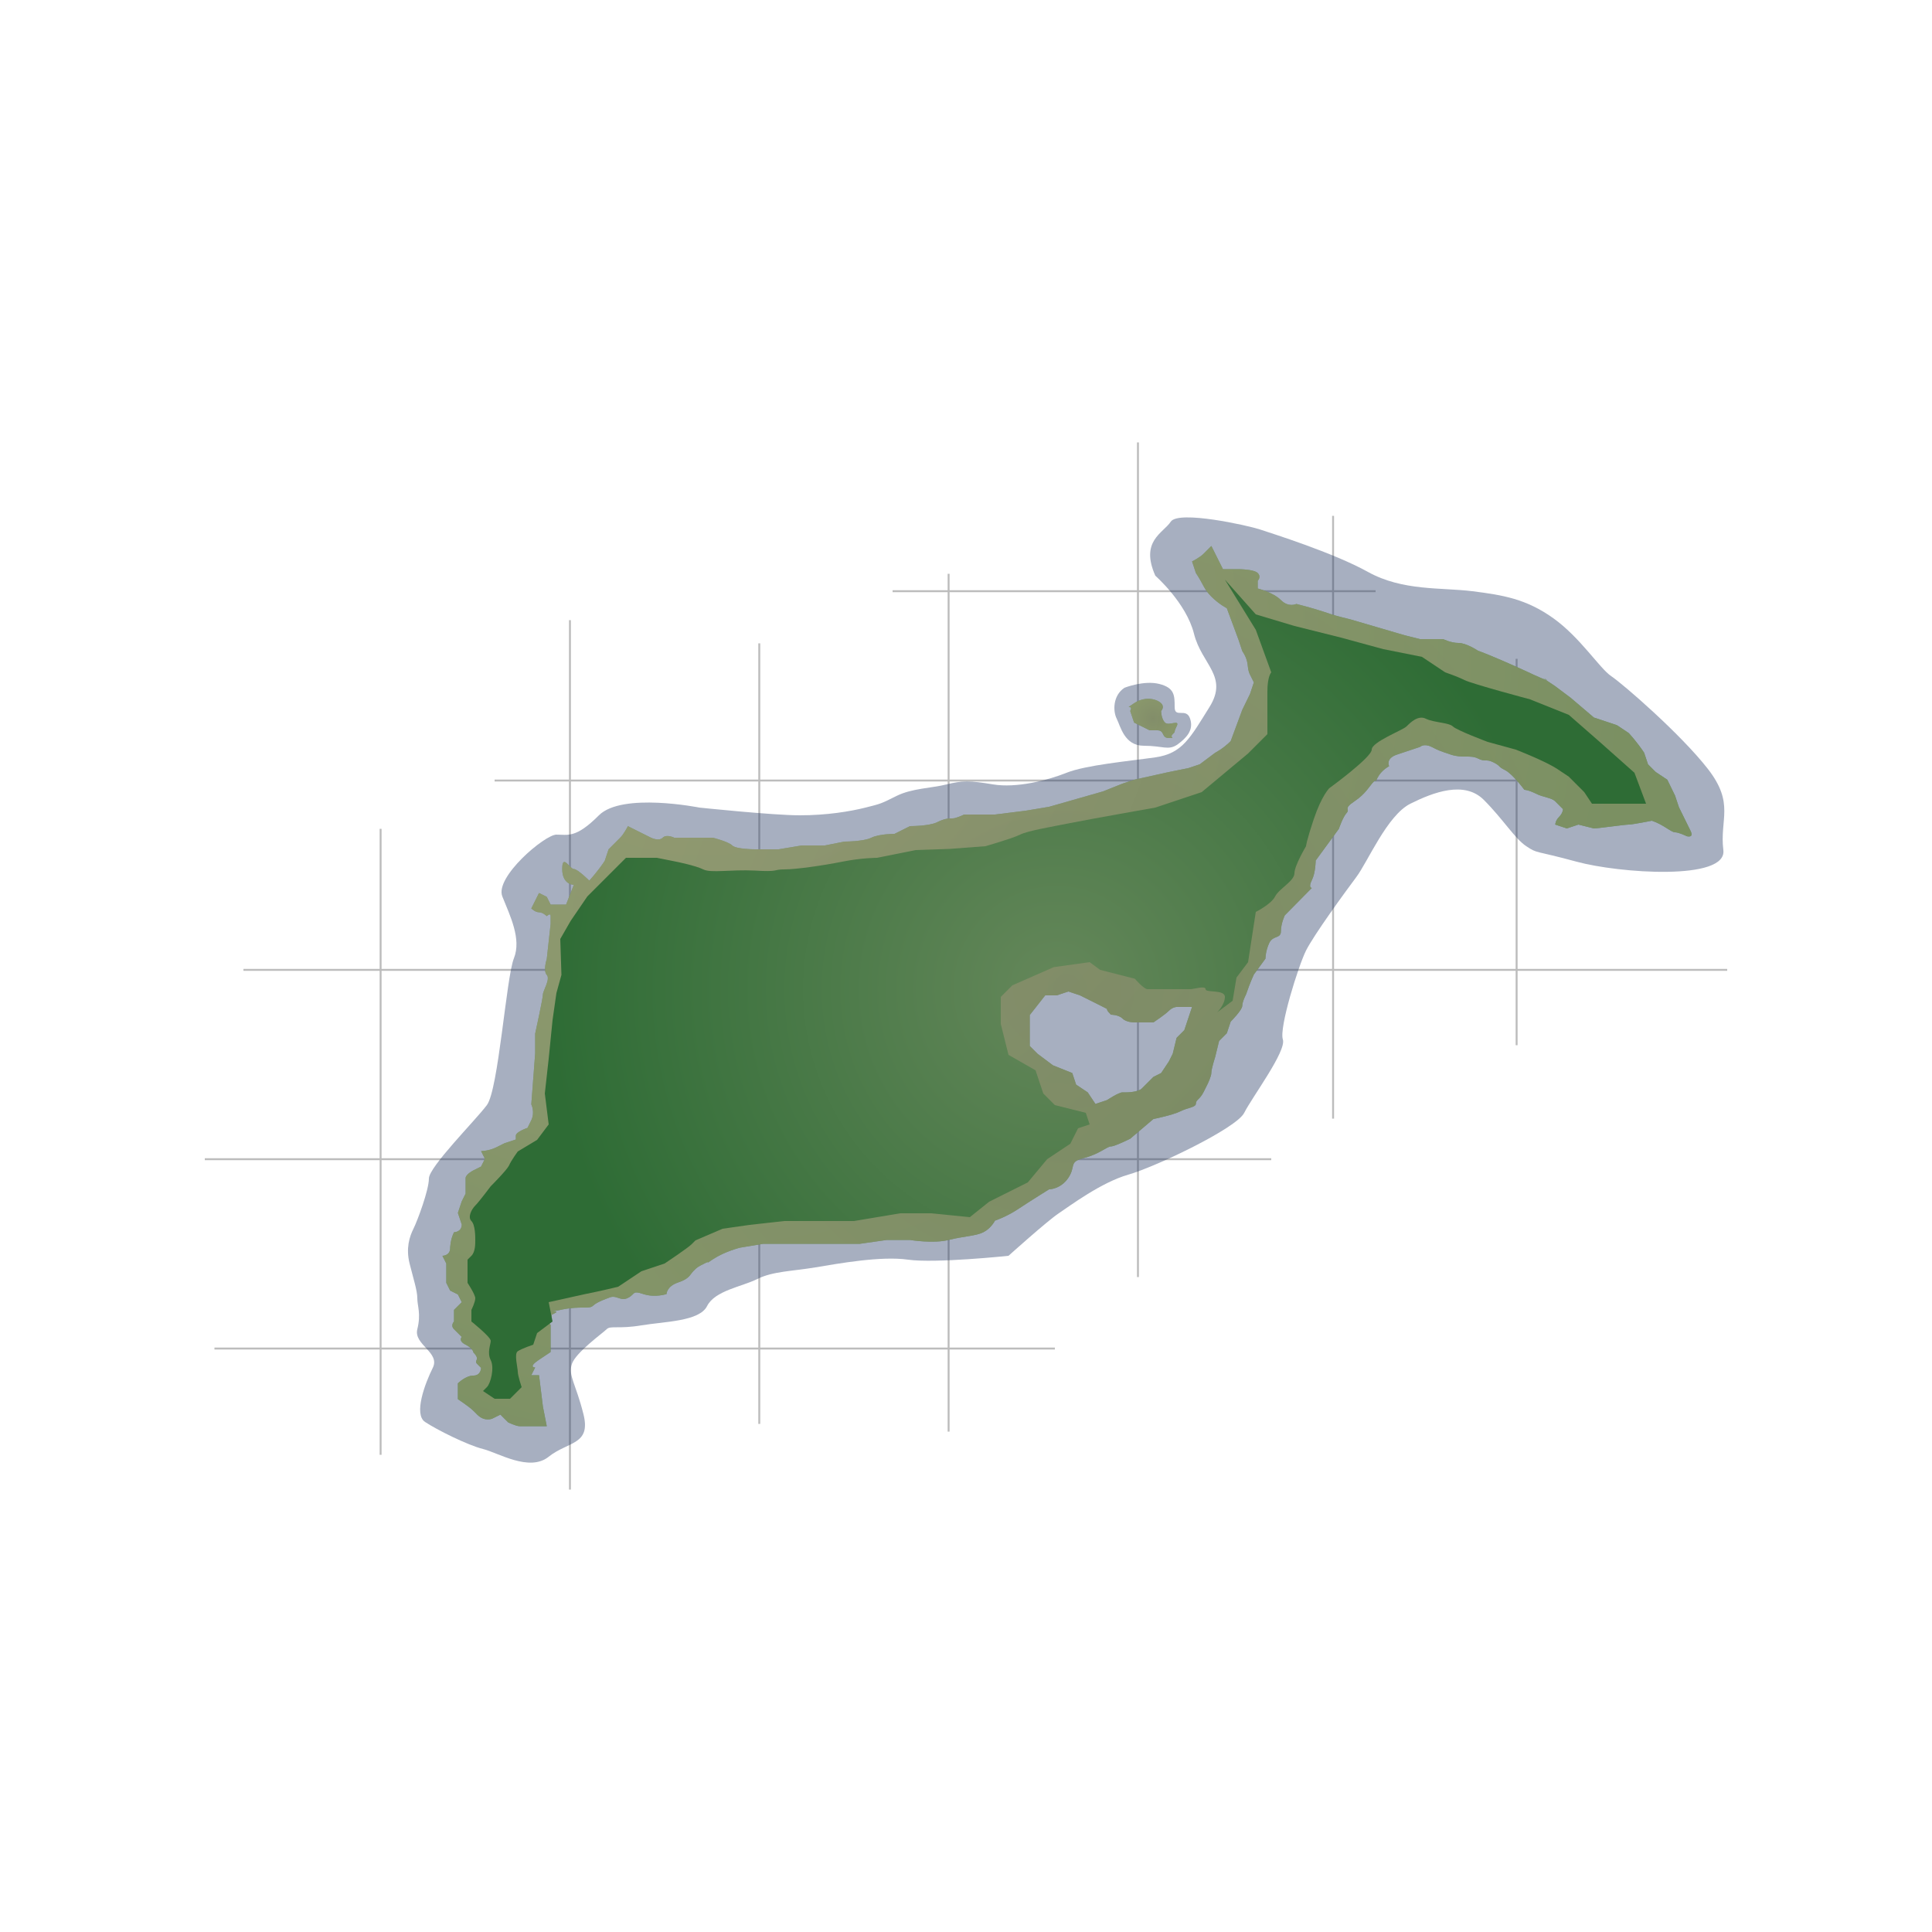 <?xml version="1.0" encoding="utf-8"?>
<!-- Generator: Adobe Illustrator 22.1.0, SVG Export Plug-In . SVG Version: 6.00 Build 0)  -->
<svg version="1.1" id="Layer_1" xmlns="http://www.w3.org/2000/svg" xmlns:xlink="http://www.w3.org/1999/xlink" x="0px" y="0px"
	 viewBox="0 0 500 500" style="enable-background:new 0 0 500 500;" xml:space="preserve">
<style type="text/css">
	.st0{fill:none;stroke:#BCBCBC;stroke-width:0.5;stroke-miterlimit:10;}
	.st1{opacity:0.4;fill:#253763;}
	.st2{fill:url(#SVGID_1_);}
	.st3{fill:url(#SVGID_2_);}
	.st4{fill:url(#SVGID_3_);}
	.st5{opacity:0.5;}
	.st6{fill:url(#SVGID_4_);}
	.st7{fill:url(#SVGID_5_);}
	.st8{fill:url(#SVGID_6_);}
	.st9{fill:url(#SVGID_7_);}
</style>
<g>
	<line class="st0" x1="231" y1="153" x2="356" y2="153"/>
	<line class="st0" x1="128" y1="202" x2="429.5" y2="202"/>
	<line class="st0" x1="63" y1="251" x2="447" y2="251"/>
	<line class="st0" x1="53" y1="300" x2="329" y2="300"/>
	<line class="st0" x1="55.5" y1="349" x2="273" y2="349"/>
	<line class="st0" x1="98.5" y1="376.5" x2="98.5" y2="214.5"/>
	<line class="st0" x1="147.5" y1="385.5" x2="147.5" y2="160.5"/>
	<line class="st0" x1="196.5" y1="368.5" x2="196.5" y2="166.5"/>
	<line class="st0" x1="245.5" y1="370.5" x2="245.5" y2="148.5"/>
	<line class="st0" x1="294.5" y1="330.5" x2="294.5" y2="114.5"/>
	<line class="st0" x1="345" y1="289.5" x2="345" y2="133.5"/>
	<line class="st0" x1="392.5" y1="270.5" x2="392.5" y2="170.5"/>
</g>
<path class="st1" d="M181,209c0,0-20-4-26,2s-8,5-11,5s-16,11-14,16s5,11,3,16s-4,34-7,38s-15,16-15,19s-3,11-4,13s-2,5-1,9s2,7,2,9
	s1,4,0,8s6,6,4,10s-5,12-2,14s11,6,15,7s12,6,17,2s11-3,9-11s-4-10-3-13s8-8,9-9s3,0,9-1s15-1,17-5s9-5,13-7s9-2,15-3s17-3,24-2
	s26-1,26-1s10-9,13-11s11-8,18-10s28-12,30-16s11-16,10-19s4-19,6-23s10-15,13-19s8-16,14-19s14-6,19-1s8,10,11,12s2,1,13,4
	s39,5,38-3s3-12-4-21s-22-22-25-24s-8-10-15-15s-13-6-21-7s-18,0-27-5s-25-10-28-11s-21-5-23-2s-8,5-4,14c0,0,8,7,10,15s9,11,4,19
	s-7,12-14,13s-18,2-23,4s-13,4-19,3s-8-1-12,0s-9,1-13,3s-4,2-8,3s-10,2-17,2S181,209,181,209z"/>
<path class="st1" d="M291,178c-3,2-3,6-2,8s2,7,7,7s6.3,1.3,8.7-0.3c2.3-1.7,4.3-3.7,3.3-6.7s-4,0-4-3s0-5-4-6S291,178,291,178z"/>
<g>
	<radialGradient id="SVGID_1_" cx="181.667" cy="162.333" r="240.941" gradientUnits="userSpaceOnUse">
		<stop  offset="0" style="stop-color:#65875A"/>
		<stop  offset="1" style="stop-color:#2E6C35"/>
	</radialGradient>
	<path class="st2" d="M300.5,182c1,1,0,2,0,2s0,2,1,3s4-1,3,1s0,1-1,2s1,1-1,1s-1-2-3-2s-2,0-2,0l-4-2l-1-3c1-2-2,0,1-2
		S299.5,181,300.5,182z"/>
	<g>
		<radialGradient id="SVGID_2_" cx="181.667" cy="162.333" r="240.941" gradientUnits="userSpaceOnUse">
			<stop  offset="0" style="stop-color:#65875A"/>
			<stop  offset="1" style="stop-color:#2E6C35"/>
		</radialGradient>
		<path class="st3" d="M399.5,175.5l0.6,0.4C400.9,176.2,399.5,175.5,399.5,175.5z"/>
		<radialGradient id="SVGID_3_" cx="181.667" cy="162.333" r="240.941" gradientUnits="userSpaceOnUse">
			<stop  offset="0" style="stop-color:#65875A"/>
			<stop  offset="1" style="stop-color:#2E6C35"/>
		</radialGradient>
		<path class="st4" d="M437.5,215c-1-2-3-6.1-3-6.1l-1-3l-2-4.1l-3-2l-2-2l-1-3c-2-3-4-5.1-4-5.1l-3-2l-6-2c-6-5.1-6-5.1-6-5.1l-4-3
			l-2.4-1.6c-0.5-0.2-2-0.8-5.6-2.5c-9-4.1-12-5.1-12-5.1s-3-2-5-2s-4-1-4-1h-6l-4-1l-14-4.1c-4-1-4-1-7-2s-7-2-7-2s-2,1-4-1
			s-6-3-6-3c0-2,0-2,0-2s1-1,0-2s-5-1-5-1c-4,0-4,0-4,0l-1-2c-1-2-1-2-1-2l-1-2c0,0-1,1-2,2s-3,2-3,2l1,3c2,3,2,4.1,4,6.1s4,3,4,3
			l3,8.1l1,3c2,3,1,4.1,2,6.1s1,2,1,2l-1,3l-2,4.1l-3,8.1c-2,2-4,3-4,3l-4,3l-3,1l-5,1l-9,2l-3,1l-5,2l-7,2l-7,2l-6,1l-8,1h-8
			c0,0-2,1-3,1s-2,0-4,1s-7,1-7,1l-4,2c0,0-4,0-6,1s-7,1-7,1l-5,1h-6l-6,1h-6c0,0-5,0-6-1s-5-2-5-2h-5h-5c0,0-2-1-3,0s-3,0-3,0l-6-3
			c0,0-1,2-2,3s-3,3-3,3l-1,3c-2,3-4,5.1-4,5.1s-3-3-4-3s-3-4.1-3,0c0,4.1,3,4.1,3,4.1l-2,5.1h-4l-1-2l-2-1l-1,2l-1,2c0,0,1,1,2,1
			s2,1,2,1s1-1,1,0s0,2,0,2l-1,9.1c0,0-1,3,0,4.1s-1,4.1-1,5.1s-2,10.1-2,10.1v5.1l-1,13.2c0,0,1,2,0,4.1s-1,2-1,2s-3,1-3,2s0,1,0,1
			l-3,1l-2,1c-2,1-4,1-4,1l1,2l-1,2l-2,1c0,0-2,1-2,2c0,0.1,0,0.2,0,0.2c0,0.2,0,0.5,0,0.8c0,3,0,3,0,3l-1,2l-1,3l1,3c0,2-2,2-2,2
			c-1,2-1,4.1-1,4.1c0,2-2,2-2,2l1,2v2v3l1,2l2,1c1,2,1,2,1,2l-2,2v3c0,0-1,1,0,2s2,2,2,2s-1,1,1,2s2,2,2,2c2,2,0,2,1,3s1,1,1,1
			s0,2-2,2s-4,2-4,2v4.1c0,0,3,2,4,3c0,0,0.1,0.1,0.1,0.1c0.9,0.9,0.9,0.9,0.9,0.9c2,2,4,1,4,1l2-1l2,2c0,0,2,1,3,1s2,0,3,0s1,0,1,0
			h3l-1-5.1l-1-8.1h-2l1-2c0,0-2,0,1-2c3-2,3-2,3-2v-2c0,0,0-1,0-2s0-3,0-3s-1-1,0-2s-1,0,1-1s-3,0,2-1s7,0,8-1s4-2,4-2c2-1,3,1,5,0
			s1-2,4-1s6,0,6,0s0-2,3-3s3-2,4-3s1-1,3-2s-1,1,2-1s7-3,7-3l6-1c0,0,6,0,9,0s4,0,7,0s9,0,9,0l7-1h6c0,0,6,1,10,0s7-1,9-2s3-3,3-3
			s3-1,6-3c3-2,8-5.1,8-5.1s3,0,5-3s0-4.1,4-5.1s6-3,7-3s5-2,5-2l6-5.1c0,0,5-1,7-2s4-1,4-2s1-1,2-3s1-2,1-2s1-2,1-3s1-4.1,1-4.1
			l1-4.1l2-2l1-3c0,0,3-3,3-4.1s1-3,1-3c1-3,2-5.1,2-5.1l3-4.1c0,0,0-2,1-4.1c1-2,3-1,3-3s1-4.1,1-4.1l7-7.1c0,0-1,0,0-2
			c1-2,1-5.1,1-5.1l3-4.1l3-4.1c0,0,1-3,2-4.1s-1-1,2-3c3-2,4-4.1,5-5.1s0,1,1-1s3-3,3-3s-1-2,2-3s6-2,6-2s1-1,3,0s2,1,5,2s5,0,7,1
			s2,0,4,1s1,1,3,2s5,5.1,5,5.1s1,0,3,1s4,1,5,2c1,1,2,2,2,2s0,1-1,2s-1,2-1,2l3,1l3-1l4,1c1,0,8-1,9-1s6-1,6-1c3,1,5,3,6,3s3,1,3,1
			S438.5,217,437.5,215z M307.5,263.6l-1,3l-2,2l-1,4.1l-1,2l-2,3l-2,1c0,0-2,2-3,3s-4,1-4,1s0,0-1,0s-4,2-4,2l-3,1l-2-3l-3-2l-1-3
			l-5-2l-4-3l-2-2v-2c0,0,0-2,0-3s0-3,0-3l4-5.1h3l3-1l3,1l2,1c0,0,2,1,4,2s0,0,2,2c0,0,2,0,3,1s3,1,3,1h3h2c0,0,3-2,4-3s2-1,2-1h4
			L307.5,263.6z"/>
	</g>
</g>
<g class="st5">
	<radialGradient id="SVGID_4_" cx="298.414" cy="185.923" r="5.715" gradientUnits="userSpaceOnUse">
		<stop  offset="0" style="stop-color:#BAA08A"/>
		<stop  offset="1" style="stop-color:#C8B48F"/>
	</radialGradient>
	<path class="st6" d="M300.5,182c1,1,0,2,0,2s0,2,1,3s4-1,3,1s0,1-1,2s1,1-1,1s-1-2-3-2s-2,0-2,0l-4-2l-1-3c1-2-2,0,1-2
		S299.5,181,300.5,182z"/>
	<g>
		<radialGradient id="SVGID_5_" cx="399.942" cy="175.704" r="0.36" gradientUnits="userSpaceOnUse">
			<stop  offset="0" style="stop-color:#BAA08A"/>
			<stop  offset="1" style="stop-color:#C8B48F"/>
		</radialGradient>
		<path class="st7" d="M399.5,175.5l0.6,0.4C400.9,176.2,399.5,175.5,399.5,175.5z"/>
		<radialGradient id="SVGID_6_" cx="276.14" cy="255.5" r="140.067" gradientUnits="userSpaceOnUse">
			<stop  offset="0" style="stop-color:#BAA08A"/>
			<stop  offset="1" style="stop-color:#C8B48F"/>
		</radialGradient>
		<path class="st8" d="M437.5,215c-1-2-3-6.1-3-6.1l-1-3l-2-4.1l-3-2l-2-2l-1-3c-2-3-4-5.1-4-5.1l-3-2l-6-2c-6-5.1-6-5.1-6-5.1l-4-3
			l-2.4-1.6c-0.5-0.2-2-0.8-5.6-2.5c-9-4.1-12-5.1-12-5.1s-3-2-5-2s-4-1-4-1h-6l-4-1l-14-4.1c-4-1-4-1-7-2s-7-2-7-2s-2,1-4-1
			s-6-3-6-3c0-2,0-2,0-2s1-1,0-2s-5-1-5-1c-4,0-4,0-4,0l-1-2c-1-2-1-2-1-2l-1-2c0,0-1,1-2,2s-3,2-3,2l1,3c2,3,2,4.1,4,6.1s4,3,4,3
			l3,8.1l1,3c2,3,1,4.1,2,6.1s1,2,1,2l-1,3l-2,4.1l-3,8.1c-2,2-4,3-4,3l-4,3l-3,1l-5,1l-9,2l-3,1l-5,2l-7,2l-7,2l-6,1l-8,1h-8
			c0,0-2,1-3,1s-2,0-4,1s-7,1-7,1l-4,2c0,0-4,0-6,1s-7,1-7,1l-5,1h-6l-6,1h-6c0,0-5,0-6-1s-5-2-5-2h-5h-5c0,0-2-1-3,0s-3,0-3,0l-6-3
			c0,0-1,2-2,3s-3,3-3,3l-1,3c-2,3-4,5.1-4,5.1s-3-3-4-3s-3-4.1-3,0c0,4.1,3,4.1,3,4.1l-2,5.1h-4l-1-2l-2-1l-1,2l-1,2c0,0,1,1,2,1
			s2,1,2,1s1-1,1,0s0,2,0,2l-1,9.1c0,0-1,3,0,4.1s-1,4.1-1,5.1s-2,10.1-2,10.1v5.1l-1,13.2c0,0,1,2,0,4.1s-1,2-1,2s-3,1-3,2s0,1,0,1
			l-3,1l-2,1c-2,1-4,1-4,1l1,2l-1,2l-2,1c0,0-2,1-2,2c0,0.1,0,0.2,0,0.2c0,0.2,0,0.5,0,0.8c0,3,0,3,0,3l-1,2l-1,3l1,3c0,2-2,2-2,2
			c-1,2-1,4.1-1,4.1c0,2-2,2-2,2l1,2v2v3l1,2l2,1c1,2,1,2,1,2l-2,2v3c0,0-1,1,0,2s2,2,2,2s-1,1,1,2s2,2,2,2c2,2,0,2,1,3s1,1,1,1
			s0,2-2,2s-4,2-4,2v4.1c0,0,3,2,4,3c0,0,0.1,0.1,0.1,0.1c0.9,0.9,0.9,0.9,0.9,0.9c2,2,4,1,4,1l2-1l2,2c0,0,2,1,3,1s2,0,3,0s1,0,1,0
			h3l-1-5.1l-1-8.1h-2l1-2c0,0-2,0,1-2c3-2,3-2,3-2v-2c0,0,0-1,0-2s0-3,0-3s-1-1,0-2s-1,0,1-1s-3,0,2-1s7,0,8-1s4-2,4-2c2-1,3,1,5,0
			s1-2,4-1s6,0,6,0s0-2,3-3s3-2,4-3s1-1,3-2s-1,1,2-1s7-3,7-3l6-1c0,0,6,0,9,0s4,0,7,0s9,0,9,0l7-1h6c0,0,6,1,10,0s7-1,9-2s3-3,3-3
			s3-1,6-3c3-2,8-5.1,8-5.1s3,0,5-3s0-4.1,4-5.1s6-3,7-3s5-2,5-2l6-5.1c0,0,5-1,7-2s4-1,4-2s1-1,2-3s1-2,1-2s1-2,1-3s1-4.1,1-4.1
			l1-4.1l2-2l1-3c0,0,3-3,3-4.1s1-3,1-3c1-3,2-5.1,2-5.1l3-4.1c0,0,0-2,1-4.1c1-2,3-1,3-3s1-4.1,1-4.1l7-7.1c0,0-1,0,0-2
			c1-2,1-5.1,1-5.1l3-4.1l3-4.1c0,0,1-3,2-4.1s-1-1,2-3c3-2,4-4.1,5-5.1s0,1,1-1s3-3,3-3s-1-2,2-3s6-2,6-2s1-1,3,0s2,1,5,2s5,0,7,1
			s2,0,4,1s1,1,3,2s5,5.1,5,5.1s1,0,3,1s4,1,5,2c1,1,2,2,2,2s0,1-1,2s-1,2-1,2l3,1l3-1l4,1c1,0,8-1,9-1s6-1,6-1c3,1,5,3,6,3s3,1,3,1
			S438.5,217,437.5,215z M307.5,263.6l-1,3l-2,2l-1,4.1l-1,2l-2,3l-2,1c0,0-2,2-3,3s-4,1-4,1s0,0-1,0s-4,2-4,2l-3,1l-2-3l-3-2l-1-3
			l-5-2l-4-3l-2-2v-2c0,0,0-2,0-3s0-3,0-3l4-5.1h3l3-1l3,1l2,1c0,0,2,1,4,2s0,0,2,2c0,0,2,0,3,1s3,1,3,1h3h2c0,0,3-2,4-3s2-1,2-1h4
			L307.5,263.6z"/>
	</g>
</g>
<radialGradient id="SVGID_7_" cx="273.5" cy="256" r="131.325" gradientUnits="userSpaceOnUse">
	<stop  offset="0" style="stop-color:#65875A"/>
	<stop  offset="1" style="stop-color:#2E6C35"/>
</radialGradient>
<path class="st9" d="M152,232l-4.3,6.3L145,243l0.3,9.3L144,257l-1,7l-1,10l-1,9l1,8l-3,4l-5,3c0,0-1.7,2.3-2.3,3.7
	C131,303,127,307,127,307s-3,4-4,5s-2,3-1,4s1,4,1,5s0,3-1,4s-1,1-1,1v6c0,0,2,3,2,4s-1,3-1,3v3c0,0,5,4,5,5s-1,3,0,5s0,6-1,7
	s-1,1-1,1l3,2h4l3-3c0,0-1-3-1-4s-1-4.7,0-5.3c1-0.7,4-1.7,4-1.7l1-3l4-3l-1-5l9-2c5-1,9-2,9-2l6-4l6-2c0,0,6-4,7-5s1-1,1-1l7-3l7-1
	l9-1h9h9l12-2h8l10,1l5-4l10-5l5-6l6-4l2-4l3-1l-1-3l-8-2l-3-3l-2-6l-7-4l-2-8v-7l3-3l10.7-4.7l9.3-1.3l2.7,2l9,2.3
	c0,0,2.3,2.7,3.3,2.7s10,0,11,0s4-1,4,0s5,0,5,2s-2,4-2,4l4-3l1-6l3-4l2-13c0,0,4-2,5-4s5-4,5-6s3-7,3-7s0-1,2-7s4-8,4-8s11-8,11-10
	s8-5,9-6s3-3,5-2s6,1,7,2s9,4,9,4l7.3,2c0,0,7.7,3,10.7,5s3,2,3,2l4,4l2,3h6h8l-3-8l-9-8l-8-7l-10-4c0,0-15-4-17-5s-5-2-5-2l-6-4
	l-10-2l-11-3l-12-3l-10-3l-8-9l8,13l4,11c0,0-1,1-1,5s0,11,0,11l-5,5l-12,10l-12,4c0,0-17,3-22,4s-11,2-13,3s-9,3-9,3l-9.3,0.7
	L237,220l-10,2c0,0-4,0-9,1s-12,2-15,2s-1.3,0.7-7.7,0.3C189,225,184,226,182,225s-7-2-7-2l-5-1h-5h-3L152,232z"/>
</svg>
